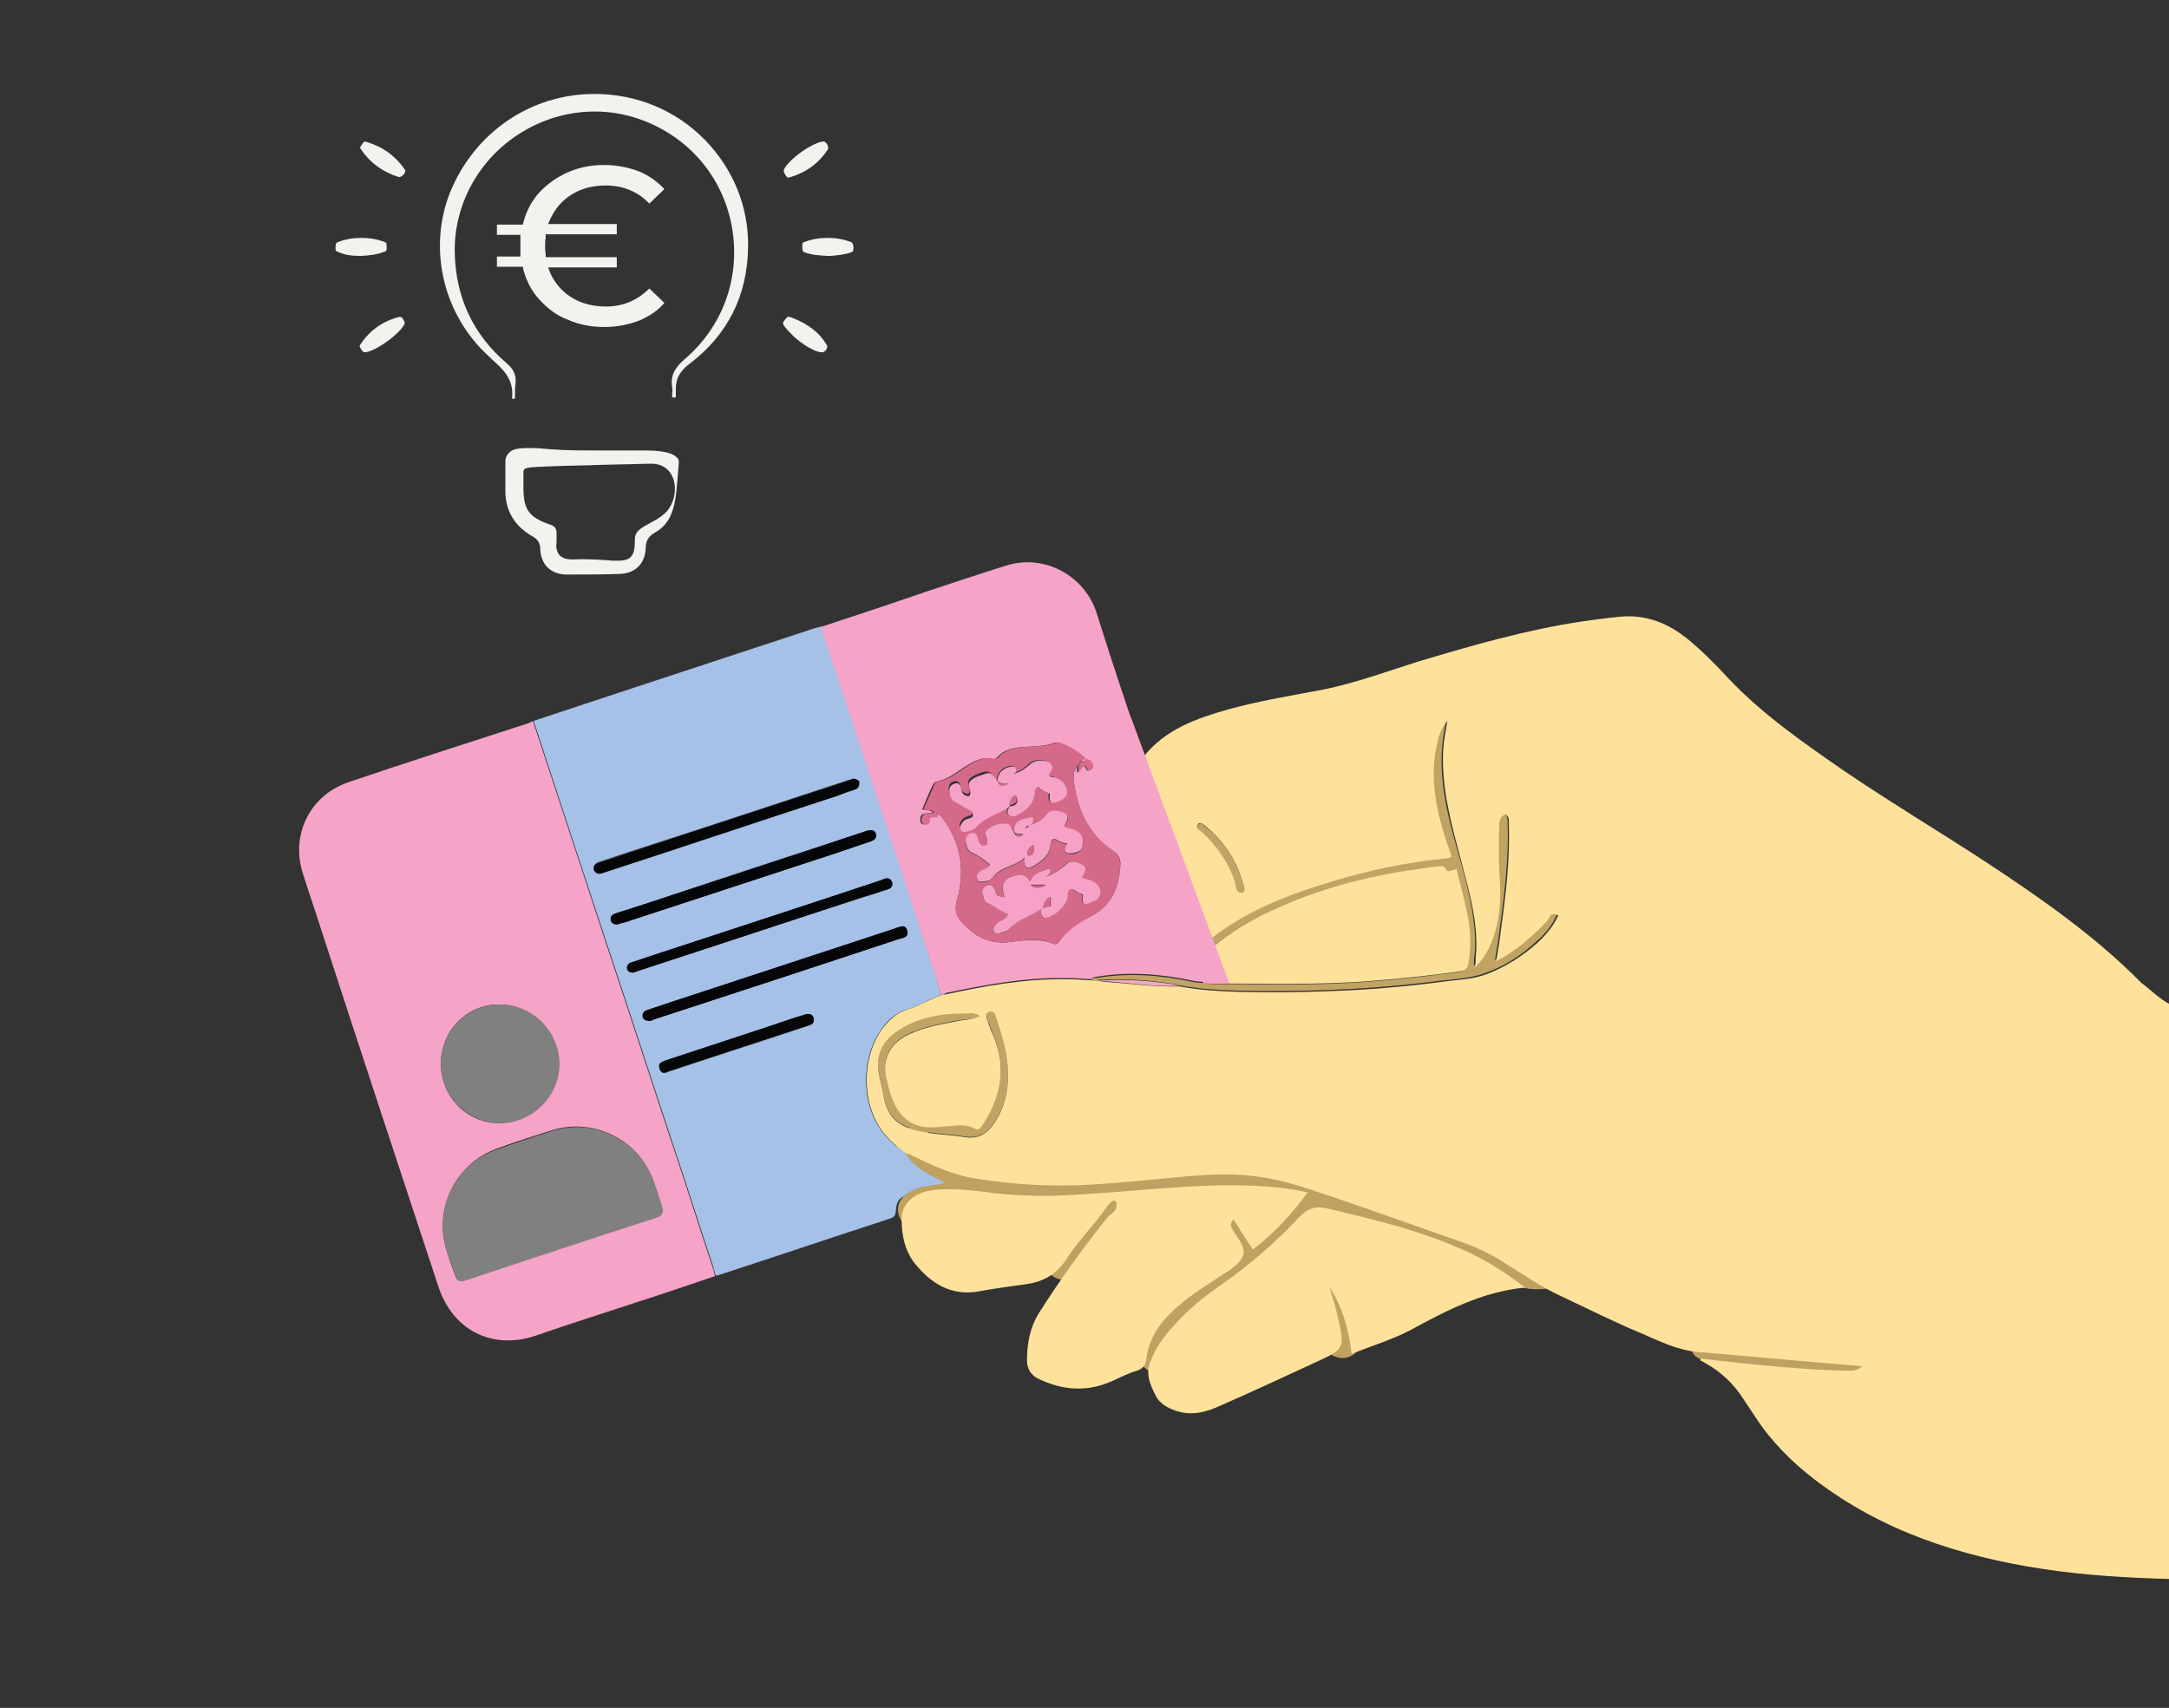 <?xml version="1.0" encoding="utf-8"?>
<!-- Generator: Adobe Illustrator 24.3.0, SVG Export Plug-In . SVG Version: 6.00 Build 0)  -->
<svg version="1.1" id="Layer_1" xmlns="http://www.w3.org/2000/svg" xmlns:xlink="http://www.w3.org/1999/xlink" x="0px" y="0px"
	 viewBox="0 0 360.1 283.6" style="enable-background:new 0 0 360.1 283.6;" xml:space="preserve">
<rect x="0" y="0" width="360.1" height="283.6" fill="#333333" stroke="none"/>
<style type="text/css">
	.st0{fill:none;}
	.st1{fill:#BFA161;}
	.st2{fill:#A5C1E8;}
	.st3{fill:#F6A3C8;}
	.st4{fill:#FEE29B;}
	.st5{fill:#C1A363;}
	.st6{fill:#C2A464;}
	.st7{fill:#F4A9BE;}
	.st8{fill:#BEA061;}
	.st9{fill:#060608;}
	.st10{fill:#050608;}
	.st11{fill:#060708;}
	.st12{fill:#808080;}
	.st13{fill:#D56989;}
	.st14{fill:#D66C8C;}
	.st15{fill:#D86E8E;}
	.st16{fill:#F5A2C6;}
	.st17{fill:#DD7899;}
	.st18{fill:#F3F2EF;}
</style>
<rect x="0.5" y="0.2" class="st0" width="360.1" height="283.6"/>
<g>
	<path class="st1" d="M321.5,198.6l-45.5,6.7c-3.9,0.6-7.7,1.1-11.6,1.7c-3.6,0.5-8,2.1-11.4,0.5c-6.3-2.8-11.9-6.1-18.7-7.8
		c-3.7-0.9-7.2-1.6-10.8-2.4c-0.2-1.1-0.9-2-2-2.4c-8.9-2.6-17.9-3.3-27.1-2.2c-0.4,0.1-0.8,0.2-1.1,0.4c-0.3,0-0.6,0-0.9,0
		c-1-1.2-2.8-1.6-4.1,0c-0.1,0.1-0.2,0.2-0.3,0.3c-0.9,0.1-1.8,0.2-2.6,0.3c-2.3,0.3-4.7,0.8-7.1,1.3c-6.1,0.1-12-0.6-17.5-2.9
		c-2.6-1.4-5-3-7.4-4.5c-2.8-1.9-6.3,2.5-3.6,4.7c0.2,0.2,0.4,0.3,0.6,0.5c0,0,0,0,0,0c0,0,0,0,0.1,0c1.5,1.2,3.1,2.2,4.7,3.1
		c-2.1,0.4-4.1,1.3-5.4,3c-2.4,3,1.8,7.2,4.2,4.2c1.5-1.8,3.9-1.4,6.1-1.4c2.3,0,4.6,0,6.9,0c0.6,0,1.2-0.2,1.6-0.5
		c3.3,0.5,6.6,0.2,10-0.3c0.9,0,1.9-0.1,2.8-0.1c-2.2,2.3-4.6,4.5-7,6.7c-2.9,2.6,1.4,6.8,4.2,4.2c4.1-3.6,7.9-7.5,11.5-11.6
		c2.5-0.3,5.2-0.7,7.8-1c1.4,0,2.8,0.1,4.2,0.1c-1.1,0.4-2,1.4-2,2.7c0,2.9,0.7,5.4,2.4,7.5c-4,5-10.2,8.1-13.1,14.1
		c-1.7,3.5,3.5,6.5,5.2,3c3.2-6.6,10.5-9.7,14.4-15.9c0.3-0.5,0.5-1.2,0.4-1.9c2.6-1.3,5-3.3,7.3-4.7c0.8-0.5,1.2-1.1,1.3-1.8
		c1.1,0.4,2.2,0.7,3.4,1c3.8,0.8,7.6,1.2,11.4,2.2c3.8,0.9,7.5,2.2,11,3.8c2.9,1.3,5.7,3.6,8.7,4.5c2.8,0.9,5.9,0,8.8-0.4
		c3.9-0.6,7.7-1.1,11.6-1.7c16.8-2.5,33.6-4.9,50.3-7.4C326.9,203.9,325.3,198.1,321.5,198.6z M207,203.3c-0.5-1-0.9-2.1-1.3-2.8
		c-0.2-0.5-0.6-0.9-1-1.1c2.2,0.1,4.5,0.3,6.7,0.5c0.2,0.1,0.3,0.1,0.5,0.2C210.4,201.2,208.7,202.5,207,203.3z"/>
	<path class="st1" d="M225.6,218.7c-0.9-2.6-2.1-5.9-5.2-6.1c-1.6-0.1-3,1.5-3,3c0,1.2,0.6,2.1,1.5,2.6c0.1,0.1,0.2,0.3,0.2,0.4
		c0.2,0.4,0.3,0.7,0.5,1c0.2,0.4,0.3,0.9,0.4,1.4c0,0.1,0,0.1,0,0.2c-0.2,0.4-0.3,0.8-0.3,1.3c0,1.7,1.4,2.9,3,3
		c1.6,0.1,3-1.1,3.4-2.5C226.5,221.5,226.1,220,225.6,218.7z"/>
	<path class="st1" d="M318.3,223.5c-11.3-0.5-22.5-2-33.8-3.5c-3.8-0.5-5.4,5.3-1.6,5.8c11.7,1.6,23.5,3.2,35.4,3.7
		C322.1,229.7,322.1,223.7,318.3,223.5z"/>
	<path class="st2" d="M156.3,165.2c-2,0.7-3.9,1.9-5.9,2.5c-1.7,0.5-3,1.7-4,3.1c-3.5,4.8-3.5,12.5,0.1,17.2c1,1.3,2.2,2.3,3.5,3.3
		c0.1,0.1,0.2,0.2,0.4,0.3c0,0,0,0,0,0c1.2,2.1,3.2,3.1,5.1,4.1c0.4,0.2,0.9,0.4,1.5,0.7c-1.4,0.3-2.7,0.5-3.9,0.7
		c-1.4,0.3-2.5,1-3.6,1.9c-0.7,0.6-0.7,1.5-0.8,2.3c-0.1,0.6-0.3,0.8-0.8,1c-9.5,3.1-19,6.3-28.5,9.4c-0.2,0.1-0.4,0.1-0.6,0.1
		c-0.1-0.5-0.3-1-0.4-1.5c-1.9-5.7-3.7-11.4-5.6-17.1c-4-12-7.9-24.1-11.9-36.1c-4.1-12.4-8.2-24.9-12.3-37.4
		c4.5-1.5,9.1-3,13.6-4.5c11-3.6,22.1-7.3,33.1-10.9c0.4-0.1,0.8-0.2,1.2-0.3c0.2,0.6,0.3,1.2,0.5,1.7c4.5,13.7,9.1,27.5,13.6,41.2
		C152.4,153,154.4,159.1,156.3,165.2z M107.7,169.5c0.3,0.1,0.5-0.1,0.8-0.2c13.5-4.4,27-8.9,40.5-13.3c0.7-0.2,2-0.2,1.6-1.5
		c-0.4-1.2-1.4-0.5-2.1-0.3c-12.2,4-24.3,8-36.5,12c-1.5,0.5-3,1-4.5,1.5c-0.6,0.2-0.9,0.5-0.8,1.2
		C106.9,169.3,107.2,169.5,107.7,169.5z M102.5,153.5c0.3-0.1,0.7-0.2,1.1-0.3c11.9-3.9,23.8-7.8,35.7-11.7c1.8-0.6,3.6-1.2,5.3-1.8
		c0.6-0.2,1-0.6,0.8-1.3c-0.2-0.6-0.8-0.6-1.3-0.5c-0.2,0-0.4,0.1-0.6,0.2c-12.2,4-24.5,8-36.7,12.1c-1.6,0.5-3.1,1-4.7,1.5
		c-0.5,0.2-0.8,0.5-0.7,1.1C101.5,153.3,101.9,153.5,102.5,153.5z M141.7,129.3c-0.3,0.1-0.7,0.2-1.1,0.3c-12.1,4-24.2,8-36.3,11.9
		c-1.6,0.5-3.2,1.1-4.8,1.6c-0.6,0.2-1,0.5-0.8,1.2c0.2,0.7,0.7,0.8,1.4,0.5c0.2-0.1,0.4-0.1,0.6-0.2c12.9-4.2,25.7-8.5,38.6-12.7
		c0.9-0.3,1.9-0.6,2.8-1c0.5-0.2,0.6-0.6,0.6-1.1C142.5,129.5,142.2,129.4,141.7,129.3z M105.2,161.5c0.2-0.1,0.6-0.2,0.9-0.3
		c12.4-4.1,24.8-8.2,37.2-12.2c1.4-0.4,2.7-0.9,4.1-1.3c0.6-0.2,0.9-0.6,0.6-1.2c-0.2-0.5-0.6-0.7-1.2-0.5c-0.3,0.1-0.5,0.2-0.8,0.3
		c-12.6,4.1-25.1,8.2-37.7,12.4c-1.2,0.4-2.4,0.8-3.6,1.2c-0.5,0.2-0.8,0.6-0.6,1.1C104.2,161.3,104.6,161.5,105.2,161.5z
		 M135.1,169.4c0-0.8-0.5-1.2-1.3-0.9c-1.7,0.6-3.5,1.1-5.2,1.7c-6.1,2-12.1,4-18.2,6c-0.7,0.2-1.1,0.5-0.9,1.3
		c0.3,0.8,0.8,0.8,1.4,0.5c0.5-0.2,1-0.3,1.5-0.5c7.2-2.4,14.4-4.7,21.6-7.1C134.5,170.2,135.1,170.2,135.1,169.4z"/>
	<path class="st3" d="M88.5,119.8c4.1,12.5,8.2,24.9,12.3,37.4c4,12,7.9,24.1,11.9,36.1c1.9,5.7,3.7,11.4,5.6,17.1
		c0.2,0.5,0.3,1,0.4,1.5c-4.4,1.5-8.8,3-13.2,4.4c-5.5,1.8-11.1,3.6-16.6,5.5c-7.2,2.4-13.7-0.9-16.1-8.1
		c-6.5-19.7-13-39.4-19.4-59.1c-1-3.2-2.1-6.3-3.1-9.5c-2.1-6.4,1.1-13,7.5-15.2c10-3.4,20.1-6.6,30.2-9.9
		C88.1,119.8,88.3,119.8,88.5,119.8z M73.5,203.6c0,3,1.2,5.8,2.2,8.5c0.3,0.8,1,0.6,1.6,0.4c10.5-3.5,21.1-6.9,31.6-10.4
		c1.1-0.3,1.3-0.9,0.9-1.9c-0.5-1.3-0.9-2.7-1.3-4c-2.3-6.8-9.7-10.6-16.6-8.6c-3.2,1-6.4,2-9.6,3.2C77,192.8,73.5,197.9,73.5,203.6
		z M73.2,176.6c0,5.5,4.3,9.9,9.7,9.9c5.4,0,10-4.5,9.9-9.9c0-5.4-4.5-9.8-9.9-9.8C77.6,166.7,73.2,171.1,73.2,176.6z"/>
	<path class="st3" d="M156.3,165.2c-2-6.1-3.9-12.2-5.9-18.2c-4.5-13.7-9-27.5-13.6-41.2c-0.2-0.6-0.3-1.2-0.5-1.7
		c5.8-1.9,11.5-3.8,17.3-5.8c4.5-1.5,9-3,13.5-4.4c6.4-2,13.1,1.8,15,8c2.3,7.4,4.8,14.8,7.3,22.2c0.1,0.4,0.3,0.7,0.4,1.1
		c-1.7,1.9-0.7,3.7,0,5.6c3.3,8.6,6.6,17.2,9.9,25.7c-0.4,0.7-0.1,1.1,0.6,1.4c0.3,0.9,0.5,1.8,0.9,2.6c0.6,1.2,0.4,2-0.8,2.6
		c-0.9-0.1-1.8-0.1-2.6-0.3c-5.2-1.1-10.5-1.5-15.8-0.6c-0.3,0.1-0.7,0-0.7,0.4c-1.5-0.1-2.9-0.2-4.4-0.2
		c-6.7-0.1-13.3,1.1-19.9,2.5C156.8,165.1,156.6,165.2,156.3,165.2z M155.6,135.7C155.6,135.7,155.6,135.7,155.6,135.7
		C155.6,135.7,155.6,135.7,155.6,135.7c0-0.2,0-0.3,0-0.5c0.3,0,0.5,0.2,0.7,0.4c3.2,4.2,4,8.8,2.6,13.8c-0.4,1.4-0.3,2.4,0.6,3.5
		c2.2,2.6,4.8,4,8.3,3.5c2.4-0.3,4.8-0.6,7.1,0.3c0.4,0.2,0.7,0,0.9-0.3c1.3-2,3.3-3.2,5.4-4.3c3.4-1.8,4.6-4.8,4.8-8.4
		c0.1-1.1-0.3-1.8-1.2-2.4c-3.8-2.5-5.7-6.3-6.4-10.7c-0.2-1.1-0.4-2.3,0.4-3.3c0,0.3,0,0.6,0,1c0.5-0.3,0.5-1,1.2-1.1
		c0.3,0.2,0.3,1,0.9,0.7c0.3-0.1,0.4-0.4,0.4-0.8c0-0.6-0.4-0.9-1-1c-0.1,0-0.2,0-0.2,0c-0.2-0.8-4.1-3.1-4.9-2.8
		c-1.5,0.6-3.1,0.6-4.7,0.7c-1.8,0.1-3.7,0.3-5,1.8c-0.2,0.2-0.5,0.3-0.8,0.2c-1.6-0.4-3,0.4-4.3,1.2c-1.6,1-3,2.2-4.9,2.6
		c-0.2,0-0.4,0.2-0.5,0.3c-0.7,1.4-1.3,2.8-1.9,4.3c0.7,0.3,1.4-0.1,1.8,0.6c-0.5,0-1,0-1.4,0.1c-0.6,0.1-0.8,0.6-0.7,1.2
		c0,0.4,0.3,0.6,0.7,0.6c0.7,0,0.7-0.5,0.7-1c0,0,0.1-0.1,0.2-0.2C154.8,135.7,155.2,135.7,155.6,135.7z"/>
	<path class="st4" d="M217.1,198c-2.7,3.7-5.6,6.8-9.1,9.5c-1.1-1.7-2.2-3.4-3.2-5c-0.6,0.6-0.5,1.1-0.2,1.6
		c0.4,0.7,0.8,1.3,1.2,1.9c1,1.6,0.9,2.6-0.4,3.9c-1,1-2.3,1.6-3.4,2.4c-3.2,2.1-6.4,4.1-8.9,7.1c-1.6,1.9-2.5,4-2.8,6.4
		c-0.1,1-0.7,1.5-1.5,1.8c-1.5,0.4-2.7,1.1-4.1,1.7c-4.2,1.9-8.3,1.6-12.4-0.4c-1.2-0.6-1.8-1.7-1.8-3c0-2.8,0.5-5.5,2-7.9
		c3.5-5.5,7.3-10.8,11.4-15.9c0.4-0.5,1.3-0.8,1.4-1.6c0.1-0.4,0.2-0.7-0.1-1c-0.4-0.3-0.7,0-0.9,0.3c-0.1,0.1-0.3,0.3-0.4,0.4
		c-2.2,3.2-5,5.9-7,9.1c-1.5,2.3-3.7,3.5-6.3,3.9c-2.6,0.4-5.3,0.7-7.9,1.2c-4.7,0.9-8.1-1.2-10.9-4.7c-1.6-2.1-2.1-4.6-2.1-7.1
		c-0.1-2.9,2.3-4.7,5.4-5c3.6-0.4,7.2,0.2,10.7,0.6c4.2,0.4,8.4,0.5,12.6,0.2c3.7-0.2,7.3-0.5,11-0.8c6.2-0.5,12.5-1,18.8-0.7
		C210.9,197,213.9,197.3,217.1,198z"/>
	<path class="st4" d="M253.2,213.8c-7.2,0.7-13.2,3.9-19.1,7.1c-3.1,1.6-6.4,2.6-9.7,3.9c-0.5-4-1.5-7.8-3.7-11.1
		c0.6,1.9,1.2,3.9,1.6,5.8c0.9,4.1,0.7,4.6-3,6.3c-5.6,2.6-11.2,5.2-16.9,7.7c-2,0.9-4.1,1.5-6.3,1c-1.8-0.4-3.6-1.3-4.3-2.9
		c-0.8-1.6-1.6-3.3-0.9-5.3c0.9-2.4,2.3-4.4,4-6.2c2.3-2.6,5-4.8,7.9-6.8c4.7-3.3,9-7,12.9-11.2c1.4-1.5,2.9-1.9,4.8-1.4
		c7.6,1.8,15.2,3.6,22.3,6.8C246.5,209.1,249.8,211.2,253.2,213.8z"/>
	<path class="st5" d="M181.3,162.8c0-0.5,0.4-0.4,0.7-0.4c5.3-0.9,10.6-0.5,15.8,0.6c0.9,0.2,1.7,0.2,2.6,0.3c0.2,0,0.4,0.1,0.6,0.1
		c8.8,0,17.6,0.3,26.3-0.4c5-0.4,9.9-0.9,14.9-1.6c0.9-0.1,1.2-0.6,1.4-1.4c0.4-2.4,0.4-4.8,0-7.1c-0.4-2.9-1.3-5.7-2-8.5
		c-0.6,0.1-1.3,0.7-1.7,0.1c-0.4-0.8-0.9-0.6-1.5-0.5c-0.6,0.1-1.2,0.2-1.8,0.2c-8.4,1.1-16.7,3-24.4,6.5c-4.3,1.9-8.4,4.3-12,7.4
		c-0.7-0.3-1-0.7-0.6-1.4c6.3-5.4,13.8-8.3,21.6-10.6c5.9-1.8,12-3.1,18.2-3.7c0.5,0,1,0,1.4-0.4c-2.2-6.1-3.9-12.3-2.4-18.8
		c0.4-1.9,0.9-2.7,1.7-3.7c-0.3,1.7-0.6,3.2-0.7,4.8c-0.4,5.8,1,11.4,2.6,17c1.2,4.2,2.4,8.5,2.8,12.9c0.1,1.5,0.2,2.9,0,4.4
		c-0.1,0.5-0.1,1-0.1,1.8c1.5-1.4,2.3-3,2.9-4.6c1.1-3.2,1.4-6.5,1.2-9.9c-0.2-3-0.2-6-0.1-9c0-0.7,0.3-1.5,1-1.9
		c0.6,0.4,0.6,1.1,0.6,1.6c0.2,5.9-0.5,11.7-1.3,17.5c-0.2,1.8-0.5,3.5-0.8,5.3c0,0,0,0,0,0.1c0,0,0,0,0-0.1c3.3-1.6,6-4,8.4-6.6
		c0.5-0.6,0.6-1.7,1.9-1c-0.8,1.9-2,3.3-3.5,4.6c-2.5,2.3-5.3,4.1-8.5,5.2c-2.5,0.9-5.2,1-7.8,1.3c-6.2,0.8-12.4,1.3-18.7,1.5
		c-4.8,0.2-9.7,0.2-14.5,0.1c-3.3-0.1-6.5-0.3-9.8-0.9c-0.3-0.1-0.5-0.2-0.8-0.2c-4.1-0.7-8.2-0.9-12.4-0.7
		C182.2,162.8,181.8,162.8,181.3,162.8z"/>
	<path class="st5" d="M162.6,168.7c-1.3,0.7-2.7,0.5-3.9,0.8c-3,0.6-6.1,1.1-8.8,2.7c-2.3,1.4-3.4,3.9-2.8,6.6
		c0.5,2.1,1,4.1,2.3,5.9c1.2,1.6,2.8,2.3,4.7,2.4c1.6,0.1,3.1-0.2,4.7-0.3c1-0.1,2.1,0,3,0.5c0.6,0.3,0.9,0,1.2-0.4
		c3.1-4.6,4.2-9.5,2-14.8c-0.4-1-0.7-1.9-1.1-2.9c-0.2-0.5-0.2-1.1,0.4-1.3c0.7-0.2,0.8,0.3,1,0.8c1.9,5.5,3.3,11.1,0.4,16.7
		c0,0,0,0.1-0.1,0.1c-1.2,2.2-2.6,3.7-5.5,3.2c-2.5-0.4-5.1-0.4-7.6-1c-3.8-0.9-5.3-2.5-5.9-6.4c-0.2-1.1-0.5-2.1-0.7-3.2
		c-0.5-2.8,0.4-5.1,2.8-6.8c3.4-2.4,7.2-3.1,11.3-3.1C160.8,168.3,161.7,168.1,162.6,168.7z"/>
	<path class="st6" d="M206.6,147.6c0,0.4-0.1,0.7-0.5,0.7c-0.5,0.1-0.8-0.2-0.8-0.6c-0.5-2.6-1.8-4.8-3.4-6.9
		c-0.8-1.1-1.6-2.1-2.7-2.8c-0.4-0.3-0.5-0.6-0.3-1c0.3-0.4,0.7-0.3,0.9,0C203.3,139.7,205.6,143.3,206.6,147.6z"/>
	<path class="st7" d="M182.7,162.8c4.1-0.2,8.3,0,12.4,0.7c0.3,0,0.5,0.2,0.8,0.2c-4.3,0.2-8.5-0.5-12.8-0.8
		C182.9,163,182.8,162.9,182.7,162.8z"/>
	<path class="st8" d="M150.3,191.6c-0.1-0.1-0.2-0.2-0.4-0.3C150,191.4,150.2,191.5,150.3,191.6z"/>
	<path class="st9" d="M107.7,169.5c-0.5,0-0.9-0.2-1-0.6c-0.1-0.6,0.2-1,0.8-1.2c1.5-0.5,3-1,4.5-1.5c12.2-4,24.3-8,36.5-12
		c0.7-0.2,1.8-0.9,2.1,0.3c0.4,1.2-0.9,1.2-1.6,1.5c-13.5,4.5-27,8.9-40.5,13.3C108.3,169.4,108,169.6,107.7,169.5z"/>
	<path class="st10" d="M102.5,153.5c-0.6,0-1-0.2-1.1-0.7c-0.1-0.6,0.2-0.9,0.7-1.1c1.6-0.5,3.1-1,4.7-1.5c12.2-4,24.5-8,36.7-12.1
		c0.2-0.1,0.4-0.1,0.6-0.2c0.5-0.1,1.1-0.1,1.3,0.5c0.2,0.7-0.1,1-0.8,1.3c-1.8,0.6-3.6,1.2-5.3,1.8c-11.9,3.9-23.8,7.8-35.7,11.7
		C103.2,153.2,102.8,153.4,102.5,153.5z"/>
	<path class="st10" d="M141.7,129.3c0.5,0.1,0.9,0.2,0.9,0.7c0.1,0.5-0.1,0.9-0.6,1.1c-0.9,0.3-1.9,0.6-2.8,1
		c-12.9,4.2-25.7,8.5-38.6,12.7c-0.2,0.1-0.4,0.1-0.6,0.2c-0.6,0.2-1.1,0.1-1.4-0.5c-0.2-0.7,0.2-1,0.8-1.2c1.6-0.5,3.2-1,4.8-1.6
		c12.1-4,24.2-8,36.3-11.9C141,129.5,141.4,129.4,141.7,129.3z"/>
	<path class="st11" d="M105.2,161.5c-0.6,0-0.9-0.1-1-0.6c-0.1-0.6,0.1-1,0.6-1.1c1.2-0.4,2.4-0.8,3.6-1.2
		c12.6-4.1,25.1-8.2,37.7-12.4c0.3-0.1,0.5-0.2,0.8-0.3c0.5-0.2,1,0,1.2,0.5c0.2,0.6-0.1,1-0.6,1.2c-1.4,0.5-2.7,0.9-4.1,1.3
		c-12.4,4.1-24.8,8.2-37.2,12.2C105.7,161.3,105.4,161.4,105.2,161.5z"/>
	<path class="st11" d="M135.1,169.4c0,0.7-0.6,0.7-1.1,0.9c-7.2,2.4-14.4,4.7-21.6,7.1c-0.5,0.2-1,0.3-1.5,0.5
		c-0.7,0.3-1.2,0.3-1.4-0.5c-0.3-0.8,0.2-1,0.9-1.3c6.1-2,12.1-4,18.2-6c1.7-0.6,3.5-1.2,5.2-1.7
		C134.6,168.2,135.2,168.7,135.1,169.4z"/>
	<path class="st12" d="M73.5,203.6c0-5.7,3.5-10.8,8.9-12.7c3.2-1.1,6.3-2.2,9.6-3.2c6.9-2,14.2,1.8,16.6,8.6c0.5,1.3,0.9,2.7,1.3,4
		c0.3,1,0.1,1.6-0.9,1.9c-10.6,3.4-21.1,6.9-31.6,10.4c-0.6,0.2-1.3,0.4-1.6-0.4C74.7,209.3,73.5,206.6,73.5,203.6z"/>
	<path class="st12" d="M73.2,176.6c0-5.4,4.4-9.9,9.8-9.8c5.4,0,9.8,4.5,9.9,9.8c0,5.4-4.5,9.9-9.9,9.9
		C77.5,186.4,73.2,182,73.2,176.6z"/>
	<path class="st4" d="M200.4,158c3.6-3.1,7.6-5.5,12-7.4c7.8-3.5,16-5.4,24.4-6.5c0.6-0.1,1.2-0.2,1.8-0.2c0.6-0.1,1.1-0.3,1.5,0.5
		c0.3,0.6,1,0,1.7-0.1c0.7,2.8,1.5,5.6,2,8.5c0.4,2.4,0.4,4.8,0,7.1c-0.1,0.8-0.4,1.2-1.4,1.4c-4.9,0.7-9.9,1.2-14.9,1.6
		c-8.8,0.7-17.6,0.4-26.3,0.4c-0.2,0-0.4,0-0.6-0.1c1.2-0.6,1.4-1.4,0.8-2.6C200.9,159.8,200.7,158.9,200.4,158z"/>
	<path class="st13" d="M178.8,127.3c-0.8,1-0.6,2.2-0.4,3.3c0.7,4.4,2.6,8.1,6.4,10.7c0.9,0.6,1.2,1.3,1.2,2.4
		c-0.2,3.6-1.4,6.6-4.8,8.4c-2,1.1-4,2.3-5.4,4.3c-0.2,0.3-0.5,0.5-0.9,0.3c-2.3-1-4.7-0.6-7.1-0.3c-3.5,0.5-6.1-0.9-8.3-3.5
		c-0.9-1.1-1-2-0.6-3.5c1.4-5,0.6-9.6-2.6-13.8c-0.2-0.2-0.4-0.4-0.7-0.4l0,0c-0.1-0.2-0.3-0.3-0.5-0.2l0,0
		c-0.4-0.8-1.2-0.3-1.8-0.6c0.6-1.4,1.3-2.9,1.9-4.3c0.1-0.2,0.3-0.3,0.5-0.3c1.9-0.4,3.4-1.6,4.9-2.6c1.3-0.8,2.6-1.6,4.3-1.2
		c0.3,0.1,0.6,0,0.8-0.2c1.3-1.5,3.2-1.7,5-1.8c1.6-0.1,3.2-0.1,4.7-0.7c0.8-0.3,4.7,2,4.9,2.8l0,0c-0.3-0.1-0.5,0-0.7,0.2l0,0
		c-0.1,0.1-0.2,0.2-0.3,0.3l0,0c-0.1,0.1-0.2,0.2-0.3,0.3l0,0C178.9,126.9,178.8,127.1,178.8,127.3L178.8,127.3z M174.3,145.3
		c0-0.1,0-0.2,0-0.3c0.3-0.7,0-0.8-0.6-0.6c-1.1,0.4-2.2,0.6-2.7,2c-0.7-1.4-1.7-1.1-2.8-0.9c-1.9,0.5-2.1,1.9-1.4,3.5
		c-1.2-0.2-1.2-0.2-1.6-1.2c-0.3-0.8-0.8-1.2-1.5-0.7c-0.4,0.2-0.8,0.8-0.6,1.2c0.3,0.6,0.1,1.5,0.9,1.7c1.3,0.4,2.2,1.4,3.4,1.8
		c-0.4,0.7-0.9,0.9-1.5,1.2c-0.5,0.2-0.8,0.6-0.9,1c-0.3,0.8,0.1,1.2,0.9,1c0.6-0.1,1.3-0.3,1.6-0.7c1.5-1.6,3.6-2.1,5.3-3.3l0,0
		c0,1.2,0.3,1.7,1.2,1.3c1.4-0.5,2.5-1.6,3.1-3c0.2-0.5-0.2-1.4,0.5-1.6c0.6-0.2,1.1,0.5,1.7,0.7c0.1,0.1,0.3,0.2,0.4,0.2
		c-0.2,1.6,0,1.7,1.5,1.2c0.1,0,0.2,0,0.2-0.1c1.3-0.4,1.5-2,0.6-2.9c-0.7-0.7-1.6-0.9-2.5-1.1c1-1.7,0.8-1.9-0.8-2.5
		c-0.9-0.3-1.4-0.1-2,0.5C175.9,144.4,175.2,145,174.3,145.3z M167.3,134L167.3,134c0,0.4-0.4,0.9,0,1.2c0.5,0.4,1,0.3,1.5,0
		c1.5-0.9,2.7-1.9,2.8-3.8c0-0.3,0.1-0.6,0.5-0.8c0.5,0.5,1.3,0.8,2,1.1c-0.1,1.2,0,1.4,0.5,1.5c0.6,0.1,2.2-0.8,2.3-1.3
		c0.2-1.3-0.6-2.5-1.9-2.9c-0.4-0.1-0.8,0.1-1.1-0.4c0.3-0.6,1.1-1.3,0.2-2c-0.7-0.6-2.3-0.5-3,0c-0.7,0.6-1.4,1.3-2.4,1.6l-0.1-0.1
		c0-0.4,0.2-0.8-0.5-0.9c-1.4-0.1-2.6,1-2.6,2.4l0,0c-0.6-0.7-0.9-1.8-2.3-1.4c-0.7,0.2-1.4,0.5-2,0.9c-1.1,0.8,0.3,1.9-0.4,2.7
		c-0.8,0-1.2-0.4-1.3-1.1c-0.1-0.7-0.5-1.2-1.3-0.9c-0.7,0.3-0.8,0.9-0.6,1.7c0.3,1.4,1.5,1.4,2.3,2.1c0.5,0.4,1.3,0.5,1.5,1.1
		c0.2,0.9-0.8,0.7-1.3,1.1c-0.1,0.1-0.2,0.1-0.3,0.2c-0.3,0.4-0.7,0.9-0.4,1.4c0.3,0.6,0.9,0.2,1.4,0.2c1-0.1,1.4-1,2.1-1.5
		C164.3,135.3,165.9,134.9,167.3,134z M168.2,138.1c-0.4-0.3-0.3-1.1-1-1.2c-1.3-0.2-2.4,0.2-3.3,1c-0.7,0.6-0.1,1.2,0,1.9
		c0,0.3,0.1,0.6-0.3,0.7c-0.3,0.1-0.5,0-0.8-0.2c-0.2-0.2-0.3-0.6-0.4-0.9c-0.2-0.5-0.3-1-1-1c-0.7,0.1-1.2,0.7-1.1,1.2
		c0,0.8,0.1,1.6,1.1,2.1c1.1,0.5,2.1,1.2,3,2c-0.4,0.6-0.9,0.7-1.4,0.9c-0.7,0.4-1,0.9-0.7,1.6c0.3,0.6,0.9,0.2,1.4,0.2
		c1-0.1,1.3-1,2-1.5c1.3-0.9,2.9-1.2,4.2-2.2c0,0,0.1,0.1,0.1,0.1c0,1.3,0.5,1.6,1.6,1.1c1.4-0.8,2.7-1.7,2.8-3.6
		c0.1-0.9,0.6-1.1,1.3-0.6c0.4,0.3,1,0.4,1.5,0.5c-0.4,0.7-0.8,1.5,0.3,1.6c0.8,0.1,1.9-0.2,2.2-1.1c0.2-0.7,0.3-1.6-0.6-2.4
		c-0.7-0.6-1.6-0.5-2.4-1c0.5-0.9,1.2-1.8-0.2-2.3c-0.9-0.4-1.9-0.7-2.8,0.4c-0.6,0.7-1.4,1.3-2.3,1.6c0,0-0.1-0.1-0.1-0.1
		c0-0.3,0.4-0.6,0.1-1C169.2,136.1,168.5,136.6,168.2,138.1L168.2,138.1z"/>
	<path class="st14" d="M180.3,126.1c0.1,0,0.2,0,0.2,0c0.6,0.1,0.9,0.4,1,1c0,0.3-0.1,0.6-0.4,0.8c-0.7,0.2-0.7-0.5-0.9-0.7
		c-0.7,0.1-0.7,0.8-1.2,1.1c0-0.4,0-0.7,0-1c0,0,0,0,0,0c0.2-0.1,0.2-0.3,0.2-0.5l0,0c0.1-0.1,0.2-0.2,0.3-0.3l0,0
		c0.1-0.1,0.2-0.2,0.3-0.3c0,0,0,0,0,0C179.8,126.4,180.1,126.3,180.3,126.1L180.3,126.1z"/>
	<path class="st15" d="M155.6,135.2c0,0.2,0,0.3,0,0.5l0,0c-0.4,0-0.7,0-1,0c-0.1,0.1-0.2,0.1-0.2,0.2c0,0.5,0,1-0.7,1
		c-0.4,0-0.7-0.2-0.7-0.6c-0.1-0.6,0.2-1.1,0.7-1.2c0.5-0.1,0.9,0,1.4-0.1c0,0,0,0,0,0C155.2,135.1,155.3,135.2,155.6,135.2
		L155.6,135.2z"/>
	<path class="st15" d="M155.6,135.7C155.6,135.7,155.6,135.7,155.6,135.7C155.6,135.7,155.6,135.7,155.6,135.7
		C155.6,135.7,155.6,135.7,155.6,135.7z"/>
	<path class="st4" d="M248.2,159.4C248.2,159.5,248.2,159.5,248.2,159.4C248.2,159.5,248.2,159.5,248.2,159.4
		C248.2,159.4,248.2,159.4,248.2,159.4z"/>
	<path class="st16" d="M171.4,136.9c0.9-0.3,1.8-0.9,2.3-1.6c0.9-1.1,1.8-0.7,2.8-0.4c1.3,0.5,0.6,1.5,0.2,2.3
		c0.8,0.5,1.7,0.4,2.4,1c0.8,0.7,0.8,1.6,0.6,2.4c-0.2,0.9-1.4,1.1-2.2,1.1c-1.1-0.1-0.7-0.9-0.3-1.6c-0.5-0.1-1.1-0.2-1.5-0.5
		c-0.7-0.5-1.2-0.3-1.3,0.6c-0.1,1.8-1.4,2.8-2.8,3.6c-1.1,0.6-1.6,0.2-1.6-1.1c0,0,0.1-0.1,0.1-0.1c0,0,0-0.1-0.1-0.1
		c0,0-0.1,0-0.1,0.1c-1.2,1-2.9,1.3-4.2,2.2c-0.7,0.5-1,1.5-2,1.5c-0.5,0-1.1,0.4-1.4-0.2c-0.3-0.7,0-1.2,0.7-1.6
		c0.4-0.2,1-0.3,1.4-0.9c-0.9-0.8-1.9-1.5-3-2c-0.9-0.4-1-1.3-1.1-2.1c0-0.5,0.4-1.1,1.1-1.2c0.7-0.1,0.8,0.5,1,1
		c0.1,0.3,0.1,0.6,0.4,0.9c0.2,0.2,0.5,0.3,0.8,0.2c0.4-0.1,0.3-0.4,0.3-0.7c0-0.6-0.7-1.3,0-1.9c1-0.8,2.1-1.2,3.3-1
		c0.7,0.1,0.6,0.9,1,1.2c0.1,0.2,0.2,0.3,0.3,0.5c0.4,0.6,0.9,0.5,1.4,0c-0.4,0-0.9-0.1-1.3-0.1c-0.1-0.2-0.2-0.3-0.3-0.5
		c0.2-1.5,0.9-1.9,3.1-2.2C171.8,136.2,171.3,136.5,171.4,136.9c-0.2,0-0.4,0.1-0.5,0.2c-0.1,0-0.2,0-0.2,0
		c-0.2,0.1-0.4,0.1-0.5,0.5c0.2-0.1,0.3-0.2,0.5-0.3c0.1-0.1,0.2-0.2,0.2-0.3C171.1,137,171.2,137,171.4,136.9z M170.7,142.1
		c1.2-0.1,0.9-0.9,0.9-1.8C170.8,140.8,170.4,141.2,170.7,142.1z M170.6,138.4L170.6,138.4L170.6,138.4L170.6,138.4z"/>
	<path class="st16" d="M165.6,129.7c0-1.4,1.2-2.4,2.6-2.4c0.7,0,0.4,0.5,0.5,0.9c-0.1,0.1-0.3,0.2-0.4,0.3c0,0,0,0.1,0,0.1
		c0,0,0-0.1,0.1-0.1c0.2-0.1,0.3-0.2,0.5-0.2c0.9-0.3,1.6-1,2.4-1.6c0.7-0.5,2.3-0.6,3,0c0.9,0.8,0.1,1.4-0.2,2
		c0.3,0.5,0.8,0.3,1.1,0.4c1.3,0.4,2.1,1.6,1.9,2.9c-0.1,0.5-1.7,1.4-2.3,1.3c-0.5-0.1-0.6-0.3-0.5-1.5c-0.7-0.3-1.4-0.6-2-1.1
		c-0.4,0.2-0.5,0.5-0.5,0.8c-0.1,1.9-1.3,3-2.8,3.8c-0.5,0.3-1,0.4-1.5,0c-0.5-0.4-0.1-0.8,0-1.2c0.1-0.1,0.2-0.2,0.2-0.2
		c1-0.1,1.5-0.6,1-1.7c-0.8,0.3-0.8,1.1-1.1,1.7c-0.1,0.1-0.2,0.2-0.2,0.2c-1.4,0.9-3,1.4-4.4,2.4c-0.7,0.5-1.1,1.3-2.1,1.5
		c-0.5,0.1-1,0.4-1.4-0.2c-0.3-0.5,0.1-1,0.4-1.4c0.1-0.1,0.2-0.2,0.3-0.2c0.5-0.4,1.5-0.2,1.3-1.1c-0.1-0.6-1-0.7-1.5-1.1
		c-0.8-0.7-2.1-0.7-2.3-2.1c-0.2-0.8-0.1-1.4,0.6-1.7c0.8-0.4,1.2,0.1,1.3,0.9c0.1,0.7,0.5,1.1,1.3,1.1c0.7-0.8-0.7-1.9,0.4-2.7
		c0.6-0.5,1.3-0.7,2-0.9C164.7,127.9,165,129,165.6,129.7c0.4,1.1,1.2,0.7,1.9,0.4C166.9,130.2,166.2,130.1,165.6,129.7z"/>
	<path class="st16" d="M172.8,151c-1.7,1.2-3.8,1.7-5.3,3.3c-0.4,0.4-1.1,0.5-1.6,0.7c-0.8,0.2-1.1-0.3-0.9-1c0.2-0.5,0.5-0.8,0.9-1
		c0.5-0.2,1.1-0.5,1.5-1.2c-1.3-0.4-2.2-1.4-3.4-1.8c-0.8-0.3-0.6-1.1-0.9-1.7c-0.2-0.4,0.2-1,0.6-1.2c0.7-0.4,1.2-0.1,1.5,0.7
		c0.3,1,0.4,1,1.6,1.2c-0.6-1.7-0.5-3,1.4-3.5c1-0.3,2.1-0.5,2.8,0.9c0.5-1.4,1.6-1.6,2.7-2c0.6-0.2,0.9-0.1,0.6,0.6
		c-0.2,0.2-0.3,0.3-0.5,0.5c0,0,0,0.1,0,0.1c0,0,0,0,0.1-0.1c0.2-0.1,0.3-0.1,0.5-0.2c0.9-0.4,1.7-1,2.4-1.6c0.6-0.6,1.1-0.8,2-0.5
		c1.6,0.6,1.8,0.9,0.8,2.5c0.9,0.3,1.8,0.4,2.5,1.1c1,1,0.7,2.5-0.6,2.9c-0.1,0-0.2,0-0.2,0.1c-1.5,0.6-1.7,0.4-1.5-1.2
		c-0.1-0.1-0.2-0.2-0.4-0.2c-0.6-0.2-1.1-0.9-1.7-0.7c-0.7,0.2-0.3,1.1-0.5,1.6c-0.6,1.4-1.6,2.4-3.1,3
		C173.2,152.7,172.8,152.2,172.8,151c0.1-0.1,0.2-0.1,0.3-0.2c0.4-0.1,0.9-0.3,1.4-0.4c-0.2-0.5,0.1-1-0.1-1.4c-1,0.3-1,1.1-1.2,1.8
		C173,150.9,172.9,150.9,172.8,151z M173.5,146.9c-0.1,0-0.2,0-0.2,0c-0.7,0-1.3,0-2.2,0c0.8,0.7,1.5,0.5,2.2,0.2
		C173.4,147.1,173.5,147,173.5,146.9C173.6,146.9,173.6,146.9,173.5,146.9C173.6,146.9,173.6,146.9,173.5,146.9z"/>
	<path class="st3" d="M180.3,126.1c-0.2,0.3-0.4,0.3-0.7,0.2C179.7,126.1,180,126,180.3,126.1z"/>
	<path class="st17" d="M173.8,145.5c0.2-0.2,0.3-0.3,0.5-0.5c0,0.1,0,0.2,0,0.3C174.1,145.4,174,145.5,173.8,145.5L173.8,145.5z"/>
	<path class="st3" d="M179.1,126.8c0,0.2-0.1,0.4-0.2,0.5C178.8,127.1,178.9,126.9,179.1,126.8z"/>
	<path class="st3" d="M155.6,135.2c-0.2,0-0.4-0.1-0.5-0.2C155.3,134.9,155.5,135,155.6,135.2z"/>
	<path class="st3" d="M179.6,126.3c-0.1,0.1-0.2,0.2-0.3,0.3C179.4,126.5,179.5,126.4,179.6,126.3z"/>
	<path class="st3" d="M179.3,126.5c-0.1,0.1-0.2,0.2-0.3,0.3C179.2,126.7,179.2,126.6,179.3,126.5z"/>
	<path class="st13" d="M170.7,142.1c-0.3-0.9,0.1-1.4,0.9-1.8C171.6,141.2,171.9,142,170.7,142.1z"/>
	<path class="st13" d="M168.6,138.5c0.4,0,0.9,0.1,1.3,0.1C169.4,139.1,168.9,139.2,168.6,138.5L168.6,138.5z"/>
	<path class="st17" d="M170.7,137.4c-0.1,0.1-0.3,0.1-0.5,0.3c0.1-0.4,0.3-0.4,0.5-0.5C170.7,137.2,170.7,137.3,170.7,137.4z"/>
	<path class="st13" d="M171.4,136.9c-0.2,0.1-0.3,0.1-0.5,0.2C171.1,137,171.2,136.9,171.4,136.9
		C171.4,136.8,171.4,136.9,171.4,136.9z"/>
	<path class="st13" d="M168.5,138.6c-0.1-0.2-0.2-0.3-0.3-0.5c0,0,0.1-0.1,0.1-0.1C168.4,138.2,168.5,138.4,168.5,138.6
		C168.6,138.5,168.5,138.6,168.5,138.6z"/>
	<polygon class="st17" points="170.6,138.4 170.7,138.4 170.6,138.5 	"/>
	<path class="st13" d="M169.9,142.6C169.9,142.6,170,142.5,169.9,142.6c0.1-0.1,0.2,0,0.2,0C170,142.6,170,142.6,169.9,142.6
		C170,142.6,169.9,142.6,169.9,142.6z"/>
	<path class="st13" d="M170.7,137.4c0-0.1,0-0.1,0-0.2c0.1,0,0.1,0,0.2,0C170.8,137.2,170.8,137.3,170.7,137.4z"/>
	<path class="st13" d="M167.5,133.7c0.2-0.6,0.2-1.4,1.1-1.7C169.1,133.1,168.6,133.6,167.5,133.7
		C167.6,133.8,167.5,133.7,167.5,133.7z"/>
	<path class="st13" d="M165.6,129.7c0.6,0.4,1.2,0.5,1.9,0.4C166.8,130.4,166.1,130.8,165.6,129.7
		C165.6,129.7,165.6,129.7,165.6,129.7z"/>
	<path class="st13" d="M168.3,128.5c0.1-0.1,0.3-0.2,0.4-0.3c0,0,0.1,0.1,0.1,0.1C168.6,128.3,168.4,128.4,168.3,128.5
		C168.3,128.5,168.3,128.5,168.3,128.5z"/>
	<path class="st17" d="M168.3,128.5C168.3,128.5,168.2,128.5,168.3,128.5C168.2,128.5,168.2,128.5,168.3,128.5
		C168.3,128.5,168.3,128.5,168.3,128.5z"/>
	<path class="st13" d="M167.3,134c0.1-0.1,0.2-0.2,0.2-0.2c0,0,0,0,0,0C167.5,133.8,167.4,133.9,167.3,134
		C167.3,134,167.3,134,167.3,134z"/>
	<path class="st13" d="M173.1,150.8c0.2-0.7,0.3-1.6,1.2-1.8c0.3,0.5-0.1,0.9,0.1,1.4C174,150.5,173.5,150.7,173.1,150.8
		C173.1,150.8,173.1,150.8,173.1,150.8z"/>
	<path class="st13" d="M173.3,147.2c-0.7,0.3-1.4,0.5-2.2-0.2c0.8,0,1.5,0,2.2,0C173.3,147,173.3,147.1,173.3,147.2z"/>
	<path class="st13" d="M172.8,151c0.1-0.1,0.2-0.2,0.2-0.2c0,0,0,0,0,0C173,150.9,172.9,151,172.8,151
		C172.8,151,172.8,151,172.8,151z"/>
	<path class="st17" d="M173.8,145.5C173.8,145.6,173.8,145.6,173.8,145.5C173.8,145.6,173.8,145.5,173.8,145.5
		C173.8,145.5,173.8,145.5,173.8,145.5z"/>
	<path class="st17" d="M173.3,147.2c0-0.1,0-0.1,0-0.2c0.1,0,0.1,0,0.2,0l0,0C173.5,147,173.4,147.1,173.3,147.2z"/>
	<path class="st17" d="M173.5,146.9C173.6,146.9,173.6,146.9,173.5,146.9C173.6,146.9,173.6,146.9,173.5,146.9
		C173.6,147,173.5,146.9,173.5,146.9z"/>
	<path class="st4" d="M360.5,166.9c0,31.6,0,63.2,0,94.9c0,0.1,0,0.2,0,0.4c-7.2-0.2-14.4-0.6-21.5-1.7
		c-13.7-2.1-26.6-6.3-37.7-14.8c-3.9-3-7.3-6.4-10-10.6c-0.8-1.2-1.6-2.4-2.4-3.6c-1.7-2.4-4-4.3-6.6-5.6c0-0.1,0-0.2,0-0.3
		c4.5,0.5,9,1,13.5,1.4c3.9,0.3,7.7,0.6,11.6,0.6c0.7,0,1.2-0.3,1.8-0.7c-0.7-0.1-1.4-0.2-2-0.2c-8.4-0.7-16.9-1.5-25.3-2.2
		c-3.4-0.3-6.4-1.8-9.4-3.1c-4.6-1.9-9.1-4.2-13.6-6.3c-3.2-1.5-5.9-3.4-8.8-5.2c-2.3-1.5-4.7-2.7-7.3-3.6
		c-7.7-2.7-15.4-5.5-23.2-8.1c-3.5-1.2-7-2.3-10.6-2.8c-3.9-0.6-7.8-0.4-11.7-0.1c-5.4,0.5-10.8,1.1-16.2,1.4
		c-6.5,0.4-12.9,0-19.2-1c-3.5-0.6-6.8-2-10-3.6c-0.5-0.2-0.9-0.6-1.4-0.5c0,0,0,0,0,0c-0.1-0.1-0.2-0.2-0.4-0.3
		c-1.3-1-2.5-2-3.5-3.3c-3.6-4.7-3.6-12.4-0.1-17.2c1.1-1.4,2.3-2.6,4-3.1c2.1-0.7,3.9-1.8,5.9-2.5c0.2,0,0.5-0.1,0.7-0.1
		c6.5-1.4,13.1-2.6,19.9-2.5c1.5,0,2.9,0.1,4.4,0.2c0.5,0,0.9,0,1.4,0.1c0.1,0.1,0.2,0.1,0.3,0.1c4.3,0.3,8.5,0.9,12.8,0.8
		c3.2,0.6,6.5,0.8,9.8,0.9c4.8,0.1,9.7,0.1,14.5-0.1c6.3-0.2,12.5-0.7,18.7-1.5c2.6-0.4,5.3-0.4,7.8-1.3c3.2-1.2,6-3,8.5-5.2
		c1.4-1.3,2.7-2.8,3.5-4.6c-1.3-0.7-1.4,0.4-1.9,1c-2.5,2.6-5.2,5-8.4,6.6l0,0c0.3-1.8,0.6-3.5,0.8-5.3c0.8-5.8,1.5-11.6,1.3-17.5
		c0-0.6,0.1-1.2-0.6-1.6c-0.8,0.4-1,1.1-1,1.9c-0.1,3-0.1,6,0.1,9c0.2,3.4,0,6.7-1.2,9.9c-0.6,1.6-1.4,3.2-2.9,4.6
		c0.1-0.8,0.1-1.3,0.1-1.8c0.2-1.5,0.1-2.9,0-4.4c-0.4-4.4-1.7-8.6-2.8-12.9c-1.5-5.6-2.9-11.1-2.6-17c0.1-1.6,0.4-3.1,0.7-4.8
		c-0.8,1-1.3,1.8-1.7,3.7c-1.5,6.6,0.2,12.7,2.4,18.8c-0.5,0.4-1,0.3-1.4,0.4c-6.2,0.6-12.2,1.9-18.2,3.7
		c-7.8,2.3-15.3,5.2-21.6,10.6c-3.3-8.6-6.5-17.2-9.9-25.7c-0.7-1.9-1.7-3.7,0-5.6c3.6-4.5,8.7-6.3,14-7.8c4.7-1.3,9.4-2.1,14.2-3
		c5.9-1,11.5-3.1,17.2-4.9c9-2.7,18-5.3,27.3-6.7c2.1-0.3,4.3-0.6,6.4-0.8c4.3-0.4,8,1.1,11.3,3.8c2.4,2,4.6,4.2,6.7,6.5
		c5.7,6,12.5,10.7,19.3,15.4c9,6.1,18.4,11.6,27.4,17.7c7.7,5.2,15.2,10.7,21.8,17.4C357,164.3,358.5,165.9,360.5,166.9z
		 M162.6,168.7c-0.9-0.6-1.8-0.4-2.6-0.4c-4,0-7.9,0.7-11.3,3.1c-2.3,1.7-3.3,3.9-2.8,6.8c0.2,1.1,0.5,2.1,0.7,3.2
		c0.6,3.9,2.1,5.5,5.9,6.4c2.5,0.6,5.1,0.6,7.6,1c2.8,0.5,4.3-1,5.5-3.2c0,0,0-0.1,0.1-0.1c2.9-5.6,1.5-11.2-0.4-16.7
		c-0.1-0.4-0.3-1-1-0.8c-0.7,0.2-0.6,0.8-0.4,1.3c0.3,1,0.7,2,1.1,2.9c2.2,5.3,1.1,10.2-2,14.8c-0.3,0.4-0.6,0.8-1.2,0.4
		c-0.9-0.5-2-0.6-3-0.5c-1.6,0.1-3.1,0.3-4.7,0.3c-2-0.1-3.5-0.9-4.7-2.4c-1.3-1.7-1.8-3.8-2.3-5.9c-0.6-2.7,0.5-5.2,2.8-6.6
		c2.7-1.6,5.7-2.1,8.8-2.7C159.9,169.3,161.3,169.4,162.6,168.7z M206.6,147.6c-1-4.4-3.3-7.9-6.8-10.7c-0.3-0.2-0.7-0.4-0.9,0
		c-0.3,0.4-0.1,0.8,0.3,1c1.1,0.8,1.9,1.8,2.7,2.8c1.6,2.1,2.9,4.3,3.4,6.9c0.1,0.4,0.3,0.7,0.8,0.6
		C206.5,148.3,206.6,148,206.6,147.6z"/>
	<polygon class="st3" points="181.3,107.3 187.9,119.5 204.1,163.3 199.8,163.3 188.2,137.8 	"/>
</g>
<path class="st18" d="M98.7,15.6L98.7,15.6c-10.7,0-20,6.5-24,16.4c-3.7,9.4-1.1,20.4,6.6,27.3l0.4,0.4c1.8,1.6,3.7,3.3,3.3,6.5
	c0,0,0.1,0,0.2,0c0.2,0,0.3,0,0.3,0c0,0,0,0,0-0.1c0-0.3,0-0.5,0-0.8c0-0.5,0-1.1,0.1-1.7c0.1-1.3-0.3-2.3-1.5-3.3
	c-5.5-4.7-8.4-10.8-8.6-18.2c-0.2-7.5,3.4-14.7,9.7-19.2c6.3-4.5,14.2-5.6,21.3-3c7.9,2.9,13.5,9.5,15,17.7
	c1.5,8.3-1.4,16.6-7.9,22.1c-1.7,1.5-2.3,2.8-2,4.7c0.1,0.3,0,0.7,0,1c0,0.1,0,0.5,0,0.6c0,0,0.1,0,0.2,0c0.3,0,0.4,0,0.4,0
	c0-0.1,0-0.6,0-0.8c0-0.2,0-0.4,0-0.6c0-1.8,0.7-3,2.3-4.2c6.3-4.8,9.6-11.3,9.7-19.4c0.1-6.7-2.5-13-7.2-17.8
	C112.2,18.3,105.7,15.6,98.7,15.6z"/>
<path class="st18" d="M106.9,74.8c-1.9,0-3.7,0-5.5,0c-1,0-2,0-2.9,0c-1.9,0-4.5,0-7.1-0.2c-0.4,0-0.8-0.1-1.2-0.1
	c-0.8-0.1-1.7-0.1-2.6-0.1c-1.6,0-2.6,0.2-3.1,0.8c-0.4,0.4-0.6,0.8-0.6,1.5c0,1.2,0,2.4,0,3.5l0,1.3c0,3.3,1.5,5.8,4.4,7.5
	c0.7,0.4,1.4,0.9,1.4,2.2c0.1,2.6,1.8,4.2,4.4,4.2c3.1,0,6,0,8.8-0.1c2.6-0.1,4.2-1.7,4.3-4.3c0-1.2,0.5-2,1.6-2.6
	c3.2-1.8,3.4-5.5,3.7-9.1c0.1-0.8,0.1-1.6,0.2-2.4c0-0.4,0-0.7-0.3-0.9C111.4,74.8,108,74.8,106.9,74.8z M110.2,85.4
	c-0.7,0.6-1.4,1-2.2,1.4c-1.6,0.9-2.6,1.4-2.6,2.8c0,1.4-0.1,2.3-0.7,2.9c-0.5,0.5-1.3,0.6-2,0.6c-0.3,0-0.6,0-1,0l-1.3-0.1
	c-1.7-0.1-3.5-0.2-5.3-0.1c-1,0-1.7-0.2-2.2-0.7c-0.6-0.7-0.6-1.6-0.5-2.2c0-0.4,0-0.8,0-1.2l0-0.3c0-0.8-0.4-1.2-1.1-1.4
	c-3.5-1.2-4.4-2.5-4.4-6.1v-2.4c0-1,0-1,5.3-1.2c2.4-0.1,5.3-0.1,7.1-0.2l4.2-0.1c1.6,0,3.1-0.1,4.7-0.1c1.6,0,2.9,0.8,3.5,2.3
	C112.5,81.2,111.9,84,110.2,85.4z"/>
<path class="st18" d="M141.3,40.2L141.3,40.2c-1.3-0.5-2.6-0.7-3.9-0.7c-1.3,0-2.6,0.2-3.9,0.7c-0.3,0.1-0.3,0.1-0.3,0.9
	c0,0.6,0.1,0.7,0.4,0.8c1.3,0.5,2.6,0.5,3.9,0.6l0.3,0c1.2-0.1,2.4-0.2,3.5-0.6c0.3-0.1,0.4-0.2,0.4-0.9
	C141.6,40.4,141.5,40.3,141.3,40.2z"/>
<path class="st18" d="M63.8,41.8c0.3-0.1,0.4-0.1,0.4-0.7v0c0-0.8-0.1-0.8-0.3-0.9c-1.3-0.5-2.6-0.7-3.9-0.7c-1.3,0-2.6,0.2-3.9,0.7
	c-0.2,0.1-0.4,0.1-0.4,1c0,0.4,0,0.5,0.6,0.7c1.1,0.5,2.4,0.6,3.7,0.6C61.3,42.4,62.6,42.3,63.8,41.8z"/>
<path class="st18" d="M130.9,29.5c2.9-0.8,5.1-2.4,6.6-4.8c0,0,0-0.3-0.1-0.6c-0.2-0.4-0.5-0.6-0.6-0.6h0c-1.8,0-6.2,3.2-6.7,4.8
	c0,0.1,0.1,0.5,0.4,0.9C130.6,29.4,130.8,29.5,130.9,29.5z"/>
<path class="st18" d="M66.4,52.6c-2.9,0.7-5.1,2.3-6.7,4.8c0,0,0,0.2,0.2,0.5c0.2,0.4,0.5,0.6,0.6,0.6c0,0,0,0,0,0
	c1.7,0,6.1-3.2,6.7-4.8c0-0.1-0.1-0.5-0.4-0.9C66.6,52.7,66.5,52.6,66.4,52.6z"/>
<path class="st18" d="M60.6,23.5c-0.1,0-0.2,0-0.5,0.5L60,24.1c-0.2,0.3-0.2,0.4-0.2,0.4c0,0,0,0,0,0.1c1.5,2.3,3.6,3.9,6.4,4.8
	c0.4,0,0.8-0.3,1-0.7c0.1-0.2,0.1-0.4,0.1-0.4C65.7,25.9,63.5,24.3,60.6,23.5z"/>
<path class="st18" d="M131.6,52.8c-0.3-0.1-0.5-0.2-0.6-0.2c-0.2,0-0.3,0-0.7,0.5c-0.4,0.5-0.4,0.7,0.1,1.3c1,1.2,2.2,2.3,3.7,3.2
	c0.7,0.4,1.6,0.9,2.4,0.9c0.3,0,0.6-0.3,0.7-0.5c0.2-0.3,0.2-0.6,0-0.8C136.1,55.3,134.2,53.8,131.6,52.8z"/>
<path class="st18" d="M86.9,44.8c0.5,1.9,1.4,3.6,2.7,5c1.3,1.4,2.8,2.6,4.7,3.3c1.8,0.8,3.9,1.2,6,1.2c2.1,0,4.1-0.4,5.9-1.1
	c1.6-0.7,3-1.6,4.1-2.9l-2.5-2.4c-2,2-4.4,3-7.2,3c-2.1,0-4.1-0.5-5.7-1.5c-1.6-1-2.9-2.5-3.6-4.2L91,44.4h11.4v-1.7H90.6l0-0.5
	c-0.1-0.6-0.1-1-0.1-1.4c0-0.3,0-0.8,0.1-1.4l0-0.5h11.8v-1.7H91l0.3-0.7c0.8-1.8,2-3.2,3.6-4.2c1.6-1,3.5-1.5,5.7-1.5
	c2.8,0,5.3,1,7.2,3l2.5-2.4c-1.1-1.2-2.5-2.2-4.1-2.9c-1.8-0.7-3.8-1.1-5.9-1.1c-2.2,0-4.2,0.4-6,1.2c-1.8,0.8-3.4,1.9-4.7,3.3
	c-1.3,1.4-2.2,3.1-2.7,5l-0.1,0.4h-4.3v1.7h3.9l0,0.5c0,0.3,0,0.7,0,1.3c0,0.6,0,1,0,1.3l0,0.5h-3.9v1.7h4.3L86.9,44.8z"/>
</svg>
